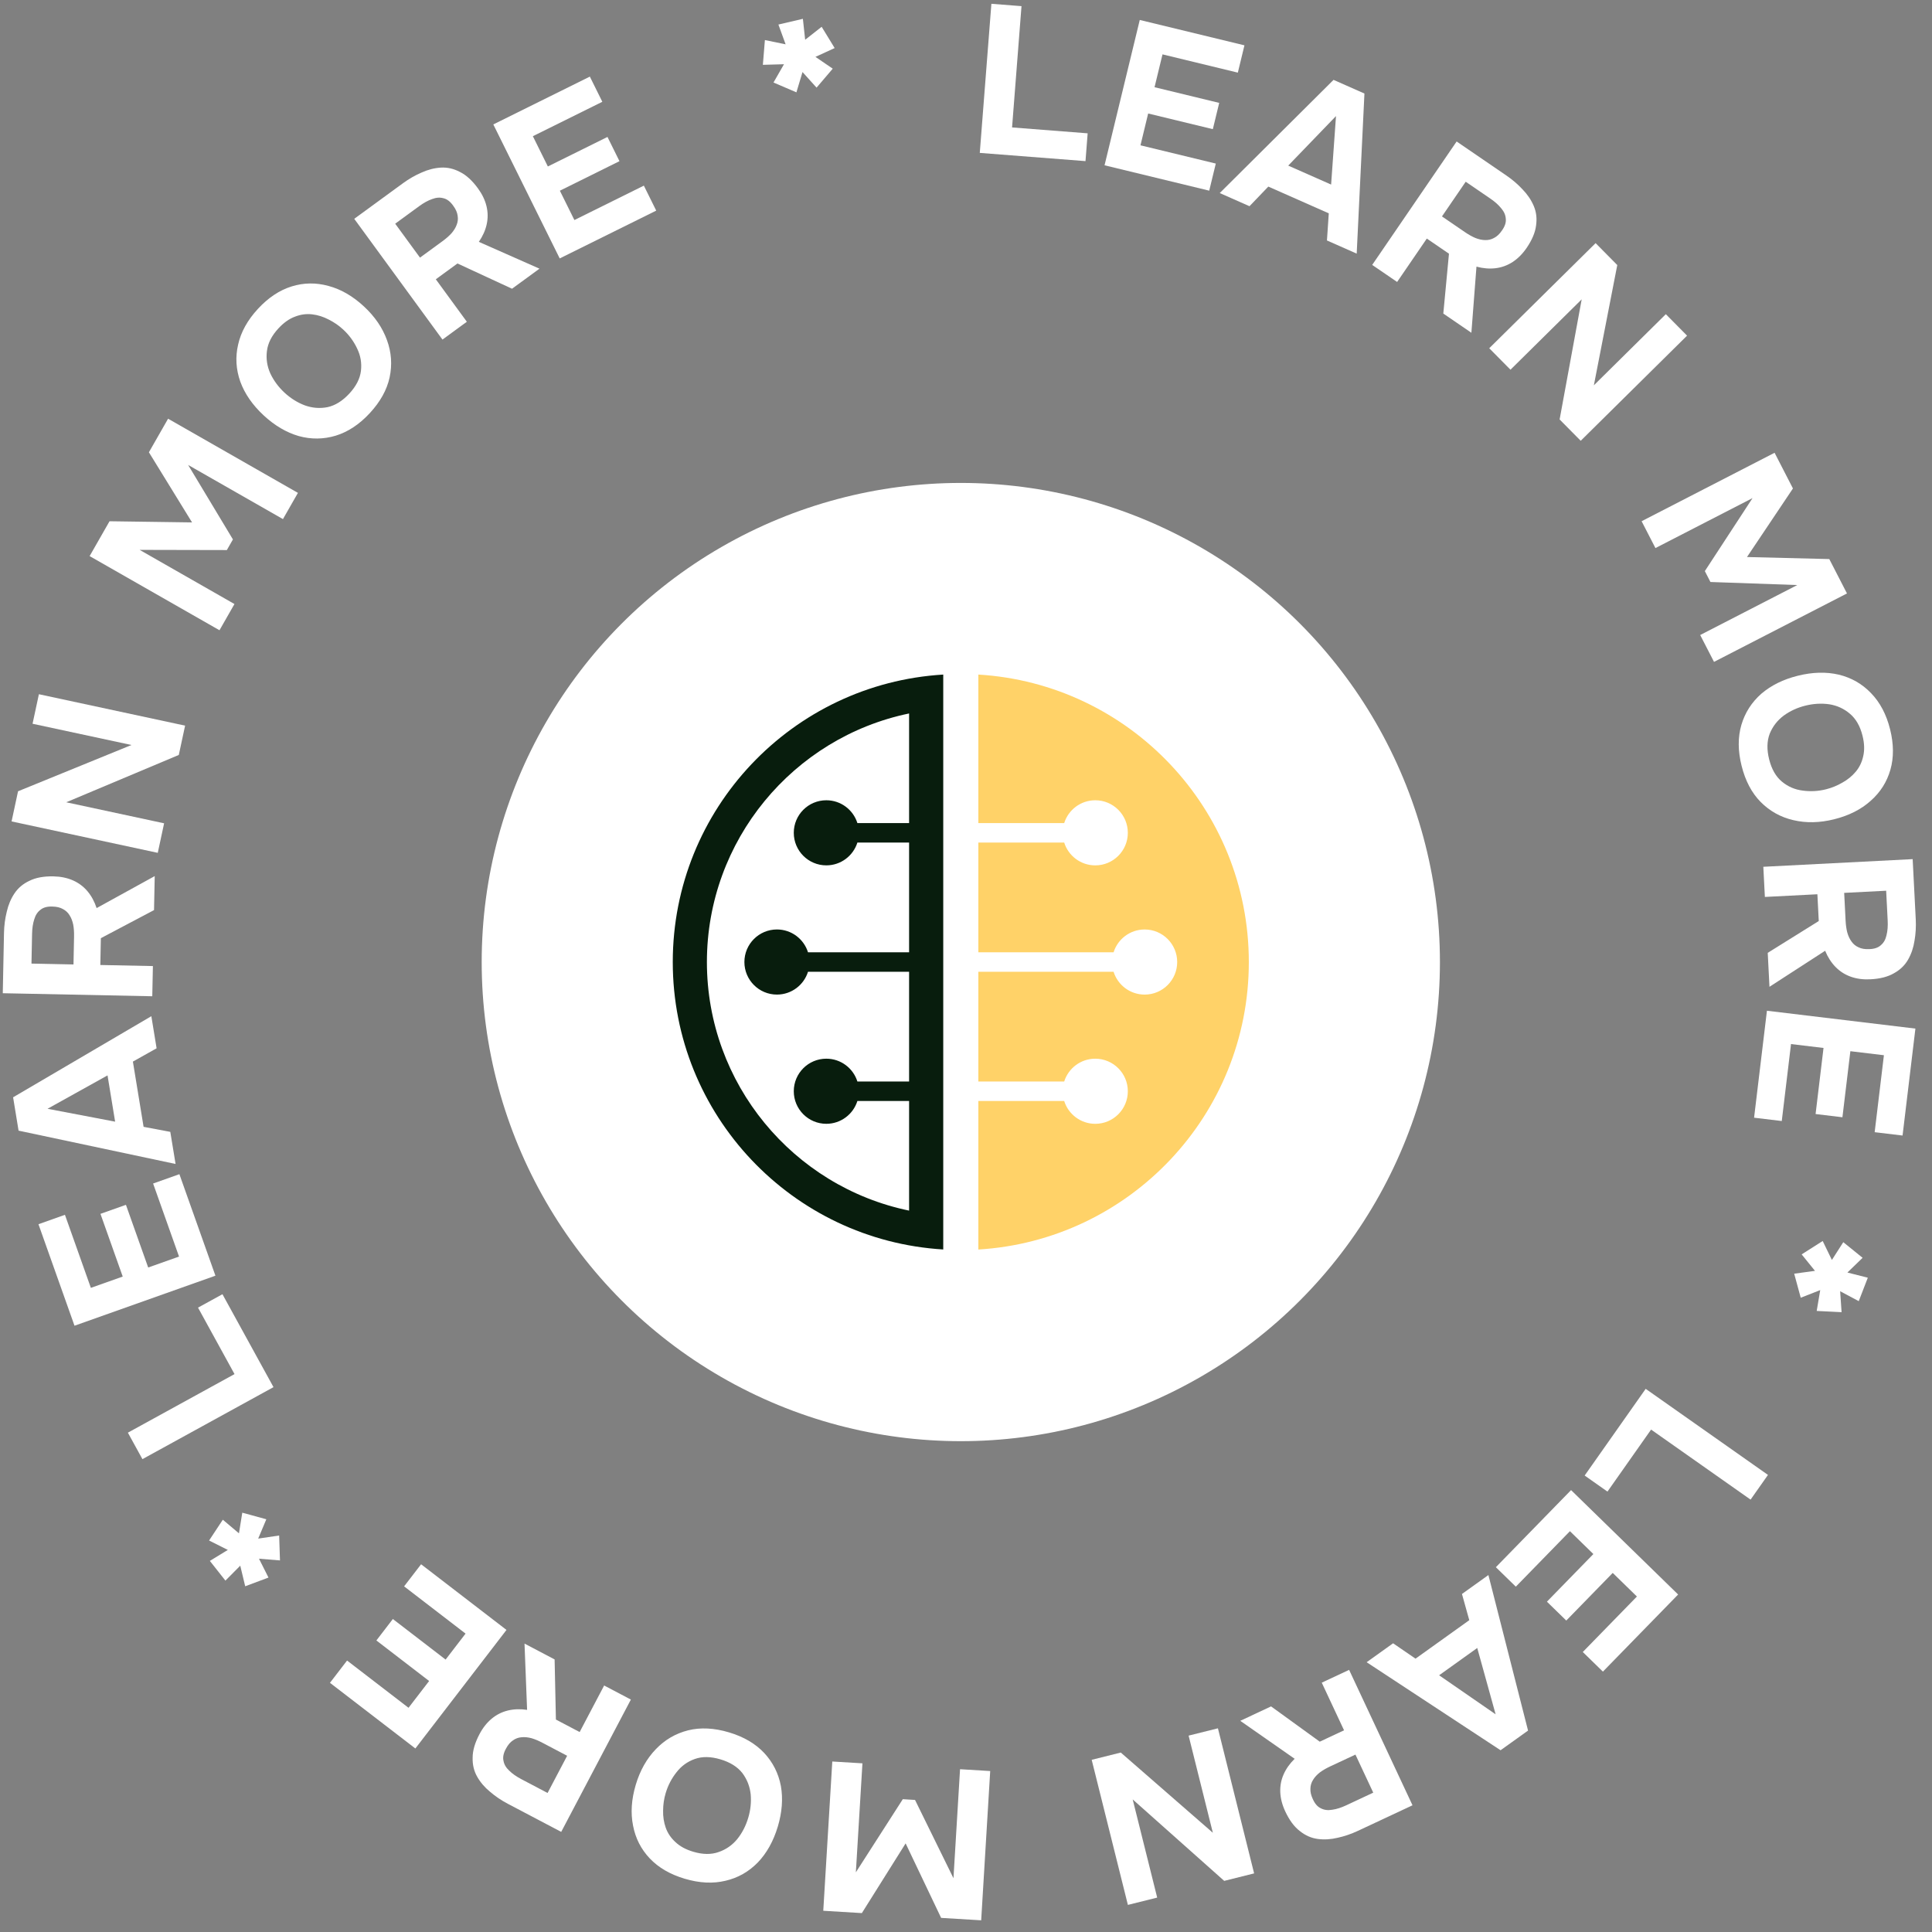 <svg width="121" height="121" viewBox="0 0 121 121" fill="none" xmlns="http://www.w3.org/2000/svg">
<rect x="0" y="0" width="121" height="121" fill="#808080" stroke="none"/>
<path d="M61.363 9.576L62.09 0.238L63.976 0.385L63.385 7.981L68.119 8.35L67.984 10.091L61.363 9.576Z" fill="white"/>
<path d="M69.177 10.352L71.383 1.25L77.939 2.839L77.525 4.549L72.807 3.405L72.308 5.462L76.358 6.444L75.959 8.089L71.909 7.108L71.427 9.101L76.145 10.244L75.733 11.941L69.177 10.352Z" fill="white"/>
<path d="M76.392 12.091L83.519 5.002L85.454 5.858L84.969 15.884L83.106 15.06L83.221 13.361L79.434 11.686L78.255 12.915L76.392 12.091ZM80.681 10.372L83.367 11.559L83.673 7.269L80.681 10.372Z" fill="white"/>
<path d="M85.94 16.591L91.228 8.861L94.34 10.99C94.726 11.254 95.066 11.546 95.36 11.865C95.667 12.181 95.9 12.528 96.06 12.904C96.219 13.28 96.267 13.687 96.203 14.124C96.151 14.559 95.953 15.027 95.61 15.53C95.356 15.901 95.065 16.193 94.737 16.407C94.409 16.621 94.053 16.751 93.668 16.798C93.284 16.844 92.884 16.811 92.47 16.699L92.152 20.841L90.394 19.638L90.748 15.889L89.361 14.941L87.501 17.659L85.94 16.591ZM90.31 13.554L91.751 14.54C91.977 14.694 92.193 14.816 92.4 14.904C92.619 14.99 92.824 15.034 93.014 15.036C93.212 15.043 93.398 14.999 93.57 14.903C93.75 14.812 93.912 14.662 94.056 14.45C94.248 14.186 94.331 13.939 94.307 13.709C94.295 13.476 94.2 13.256 94.022 13.048C93.855 12.838 93.627 12.634 93.336 12.435L91.796 11.382L90.31 13.554Z" fill="white"/>
<path d="M93.27 21.81L99.932 15.227L101.289 16.6L99.823 24.131L104.33 19.677L105.66 21.022L98.999 27.606L97.678 26.27L99.06 18.748L94.6 23.155L93.27 21.81Z" fill="white"/>
<path d="M102.813 32.644L111.141 28.357L112.291 30.592L109.413 34.886L114.567 35.014L115.675 37.167L107.348 41.453L106.482 39.771L112.563 36.641L107.124 36.45L106.773 35.768L109.76 31.196L103.679 34.325L102.813 32.644Z" fill="white"/>
<path d="M109.074 47.958C108.841 47.026 108.837 46.172 109.062 45.398C109.289 44.633 109.704 43.984 110.308 43.451C110.922 42.925 111.682 42.549 112.589 42.323C113.513 42.092 114.371 42.069 115.162 42.253C115.956 42.446 116.629 42.833 117.183 43.412C117.745 43.99 118.143 44.745 118.376 45.678C118.606 46.602 118.612 47.446 118.394 48.209C118.175 48.973 117.764 49.621 117.161 50.153C116.56 50.694 115.797 51.08 114.873 51.31C113.966 51.537 113.112 51.554 112.31 51.364C111.518 51.179 110.837 50.8 110.266 50.224C109.706 49.655 109.309 48.9 109.074 47.958ZM110.8 47.555C110.954 48.171 111.22 48.636 111.598 48.951C111.977 49.265 112.41 49.453 112.897 49.513C113.387 49.581 113.876 49.555 114.364 49.433C114.723 49.343 115.065 49.203 115.39 49.013C115.718 48.832 115.997 48.603 116.228 48.327C116.459 48.051 116.614 47.726 116.694 47.352C116.782 46.975 116.767 46.552 116.649 46.081C116.498 45.474 116.233 45.013 115.854 44.698C115.484 44.382 115.053 44.185 114.562 44.108C114.072 44.039 113.574 44.068 113.07 44.194C112.565 44.319 112.112 44.528 111.712 44.819C111.314 45.118 111.022 45.495 110.836 45.951C110.66 46.413 110.648 46.947 110.8 47.555Z" fill="white"/>
<path d="M110.436 54.286L119.789 53.807L119.982 57.572C120.006 58.038 119.98 58.486 119.905 58.913C119.839 59.349 119.705 59.745 119.502 60.1C119.3 60.455 119.005 60.739 118.619 60.953C118.242 61.175 117.749 61.302 117.141 61.333C116.692 61.356 116.283 61.302 115.915 61.171C115.546 61.04 115.226 60.835 114.956 60.558C114.686 60.28 114.47 59.943 114.308 59.545L110.821 61.803L110.712 59.676L113.908 57.684L113.822 56.007L110.533 56.175L110.436 54.286ZM115.5 55.92L115.589 57.664C115.603 57.937 115.638 58.183 115.693 58.401C115.758 58.627 115.847 58.817 115.961 58.97C116.075 59.132 116.222 59.252 116.403 59.331C116.584 59.419 116.802 59.456 117.058 59.443C117.384 59.436 117.632 59.352 117.8 59.194C117.978 59.043 118.095 58.834 118.152 58.566C118.218 58.307 118.242 58.001 118.224 57.648L118.129 55.786L115.5 55.92Z" fill="white"/>
<path d="M110.662 63.302L119.961 64.42L119.156 71.118L117.409 70.908L117.988 66.088L115.887 65.836L115.39 69.973L113.709 69.771L114.206 65.633L112.17 65.389L111.591 70.209L109.857 70.001L110.662 63.302Z" fill="white"/>
<path d="M112.837 78.561L114.154 77.723L114.73 78.91L115.444 77.797L116.654 78.776L115.702 79.698L116.98 80.022L116.412 81.49L115.248 80.87L115.337 82.181L113.779 82.103L114 80.798L112.779 81.276L112.369 79.77L113.671 79.593L112.837 78.561Z" fill="white"/>
<path d="M103.068 86.982L110.727 92.373L109.638 93.92L103.407 89.534L100.674 93.418L99.246 92.412L103.068 86.982Z" fill="white"/>
<path d="M98.395 93.324L105.1 99.863L100.389 104.693L99.129 103.464L102.519 99.989L101.004 98.511L98.095 101.494L96.883 100.312L99.792 97.329L98.324 95.897L94.935 99.372L93.685 98.153L98.395 93.324Z" fill="white"/>
<path d="M93.218 98.644L95.701 108.385L93.98 109.617L85.592 104.104L87.249 102.918L88.654 103.881L92.02 101.471L91.562 99.83L93.218 98.644ZM92.519 103.212L90.131 104.922L93.67 107.366L92.519 103.212Z" fill="white"/>
<path d="M84.494 104.582L88.465 113.064L85.05 114.663C84.627 114.861 84.203 115.006 83.779 115.098C83.35 115.201 82.933 115.226 82.528 115.172C82.123 115.118 81.749 114.953 81.405 114.675C81.057 114.41 80.754 114.002 80.496 113.451C80.305 113.043 80.201 112.644 80.183 112.253C80.166 111.862 80.234 111.489 80.389 111.134C80.545 110.779 80.776 110.452 81.084 110.152L77.677 107.774L79.606 106.871L82.656 109.08L84.177 108.368L82.781 105.385L84.494 104.582ZM84.89 109.889L83.308 110.629C83.061 110.745 82.846 110.87 82.665 111.003C82.48 111.149 82.338 111.303 82.239 111.466C82.132 111.633 82.076 111.815 82.071 112.012C82.058 112.213 82.106 112.429 82.214 112.661C82.345 112.96 82.515 113.158 82.726 113.254C82.932 113.362 83.17 113.391 83.439 113.343C83.705 113.307 83.997 113.214 84.317 113.064L86.006 112.273L84.89 109.889Z" fill="white"/>
<path d="M76.278 108.243L78.545 117.33L76.671 117.798L70.94 112.697L72.474 118.845L70.639 119.303L68.372 110.216L70.194 109.761L75.96 114.785L74.442 108.701L76.278 108.243Z" fill="white"/>
<path d="M62.016 110.919L61.451 120.268L58.942 120.116L56.719 115.45L53.978 119.816L51.561 119.67L52.126 110.322L54.014 110.436L53.602 117.262L56.542 112.682L57.308 112.729L59.715 117.632L60.127 110.805L62.016 110.919Z" fill="white"/>
<path d="M45.656 108.497C46.577 108.772 47.313 109.203 47.865 109.791C48.408 110.376 48.755 111.064 48.906 111.855C49.046 112.651 48.982 113.497 48.715 114.393C48.442 115.305 48.025 116.055 47.464 116.642C46.894 117.227 46.218 117.61 45.437 117.791C44.653 117.98 43.801 117.938 42.88 117.663C41.967 117.391 41.238 116.966 40.692 116.389C40.147 115.812 39.798 115.129 39.648 114.338C39.489 113.545 39.545 112.692 39.817 111.78C40.085 110.884 40.505 110.14 41.077 109.547C41.639 108.96 42.313 108.567 43.099 108.369C43.874 108.177 44.726 108.22 45.656 108.497ZM45.124 110.188C44.515 110.006 43.979 109.998 43.516 110.164C43.052 110.329 42.671 110.606 42.37 110.995C42.062 111.382 41.836 111.816 41.692 112.298C41.586 112.653 41.532 113.018 41.53 113.395C41.52 113.769 41.575 114.126 41.694 114.466C41.814 114.805 42.014 115.104 42.296 115.363C42.575 115.63 42.947 115.833 43.412 115.972C44.012 116.151 44.544 116.158 45.007 115.992C45.468 115.835 45.857 115.565 46.174 115.181C46.483 114.794 46.711 114.352 46.86 113.853C47.009 113.355 47.06 112.859 47.014 112.367C46.959 111.872 46.783 111.428 46.486 111.036C46.178 110.65 45.724 110.367 45.124 110.188Z" fill="white"/>
<path d="M39.511 106.443L35.148 114.73L31.812 112.974C31.399 112.757 31.027 112.506 30.698 112.223C30.357 111.944 30.085 111.627 29.884 111.271C29.682 110.916 29.588 110.518 29.601 110.076C29.602 109.638 29.744 109.15 30.028 108.612C30.237 108.214 30.493 107.89 30.794 107.64C31.095 107.389 31.434 107.219 31.81 107.128C32.187 107.038 32.587 107.024 33.012 107.088L32.85 102.937L34.735 103.929L34.816 107.694L36.303 108.477L37.837 105.562L39.511 106.443ZM35.52 109.963L33.975 109.15C33.733 109.022 33.504 108.927 33.289 108.863C33.061 108.803 32.853 108.783 32.663 108.803C32.465 108.818 32.286 108.884 32.126 108.999C31.958 109.11 31.815 109.278 31.695 109.505C31.536 109.789 31.481 110.044 31.532 110.27C31.57 110.5 31.69 110.708 31.891 110.893C32.081 111.083 32.331 111.259 32.644 111.424L34.294 112.293L35.52 109.963Z" fill="white"/>
<path d="M31.721 102.081L26.014 109.506L20.665 105.394L21.737 103.999L25.586 106.958L26.876 105.28L23.573 102.741L24.604 101.398L27.908 103.938L29.158 102.312L25.309 99.353L26.373 97.969L31.721 102.081Z" fill="white"/>
<path d="M17.483 96.168L17.535 97.728L16.22 97.621L16.815 98.802L15.357 99.347L15.047 98.057L14.118 98.993L13.143 97.758L14.269 97.071L13.095 96.481L13.955 95.179L14.966 96.032L15.174 94.738L16.68 95.151L16.17 96.362L17.483 96.168Z" fill="white"/>
<path d="M17.129 86.876L8.92 91.385L8.009 89.727L14.688 86.059L12.402 81.896L13.932 81.056L17.129 86.876Z" fill="white"/>
<path d="M13.492 79.896L4.666 83.029L2.409 76.672L4.067 76.083L5.691 80.658L7.686 79.95L6.292 76.023L7.887 75.457L9.281 79.383L11.213 78.698L9.589 74.123L11.235 73.538L13.492 79.896Z" fill="white"/>
<path d="M10.996 72.899L1.163 70.811L0.821 68.723L9.479 63.644L9.808 65.654L8.323 66.487L8.993 70.573L10.666 70.888L10.996 72.899ZM7.21 70.249L6.735 67.351L2.976 69.442L7.21 70.249Z" fill="white"/>
<path d="M9.537 62.395L0.174 62.205L0.25 58.436C0.26 57.968 0.317 57.524 0.423 57.103C0.52 56.673 0.682 56.288 0.909 55.949C1.137 55.609 1.451 55.346 1.851 55.161C2.243 54.966 2.744 54.874 3.352 54.887C3.802 54.896 4.206 54.979 4.564 55.136C4.923 55.293 5.227 55.52 5.477 55.816C5.726 56.112 5.918 56.465 6.051 56.873L9.69 54.87L9.647 56.999L6.317 58.757L6.283 60.437L9.576 60.504L9.537 62.395ZM4.603 60.403L4.638 58.657C4.644 58.384 4.627 58.136 4.587 57.915C4.539 57.685 4.464 57.489 4.361 57.328C4.259 57.159 4.12 57.028 3.946 56.936C3.771 56.836 3.556 56.783 3.3 56.778C2.974 56.762 2.722 56.828 2.542 56.974C2.354 57.111 2.222 57.312 2.146 57.575C2.062 57.829 2.016 58.132 2.009 58.485L1.971 60.349L4.603 60.403Z" fill="white"/>
<path d="M9.881 53.413L0.725 51.445L1.13 49.557L8.234 46.659L2.039 45.328L2.436 43.479L11.593 45.446L11.198 47.282L4.148 50.246L10.278 51.563L9.881 53.413Z" fill="white"/>
<path d="M13.746 39.472L5.613 34.828L6.86 32.646L12.028 32.718L9.326 28.326L10.527 26.224L18.659 30.869L17.721 32.511L11.783 29.12L14.588 33.784L14.207 34.45L8.745 34.438L14.684 37.83L13.746 39.472Z" fill="white"/>
<path d="M23.157 25.877C22.504 26.582 21.791 27.052 21.02 27.288C20.255 27.516 19.485 27.524 18.709 27.31C17.933 27.084 17.202 26.653 16.516 26.018C15.818 25.37 15.329 24.665 15.05 23.902C14.778 23.132 14.732 22.357 14.915 21.576C15.091 20.789 15.506 20.044 16.159 19.338C16.806 18.64 17.509 18.173 18.268 17.938C19.026 17.703 19.794 17.693 20.569 17.907C21.351 18.114 22.091 18.541 22.79 19.189C23.476 19.824 23.958 20.53 24.237 21.305C24.516 22.069 24.57 22.846 24.401 23.639C24.231 24.419 23.816 25.165 23.157 25.877ZM21.875 24.653C22.306 24.187 22.55 23.71 22.606 23.221C22.663 22.732 22.583 22.267 22.366 21.826C22.156 21.378 21.866 20.984 21.497 20.642C21.226 20.39 20.921 20.18 20.584 20.012C20.253 19.838 19.909 19.729 19.551 19.687C19.194 19.644 18.837 19.692 18.48 19.83C18.117 19.963 17.771 20.207 17.441 20.563C17.016 21.022 16.775 21.496 16.718 21.985C16.656 22.468 16.727 22.936 16.931 23.39C17.142 23.838 17.438 24.238 17.819 24.592C18.201 24.946 18.623 25.21 19.085 25.386C19.553 25.555 20.029 25.594 20.512 25.5C20.995 25.395 21.449 25.112 21.875 24.653Z" fill="white"/>
<path d="M27.711 21.267L22.186 13.705L25.23 11.481C25.607 11.205 25.995 10.982 26.394 10.81C26.795 10.627 27.2 10.522 27.607 10.498C28.015 10.473 28.414 10.563 28.805 10.769C29.198 10.963 29.574 11.305 29.933 11.797C30.198 12.16 30.377 12.531 30.469 12.912C30.561 13.292 30.565 13.672 30.481 14.05C30.397 14.428 30.233 14.794 29.989 15.147L33.788 16.827L32.068 18.083L28.651 16.501L27.295 17.492L29.238 20.151L27.711 21.267ZM26.304 16.135L27.714 15.105C27.934 14.944 28.121 14.78 28.273 14.615C28.427 14.437 28.537 14.258 28.602 14.079C28.675 13.895 28.695 13.706 28.662 13.511C28.637 13.311 28.548 13.108 28.397 12.902C28.212 12.633 28.007 12.472 27.782 12.418C27.559 12.352 27.319 12.368 27.064 12.467C26.811 12.554 26.542 12.701 26.257 12.909L24.751 14.01L26.304 16.135Z" fill="white"/>
<path d="M35.054 16.185L30.896 7.793L36.942 4.798L37.723 6.375L33.373 8.53L34.312 10.426L38.046 8.577L38.797 10.094L35.064 11.944L35.974 13.781L40.324 11.626L41.099 13.191L35.054 16.185Z" fill="white"/>
<path d="M49.879 5.783L48.444 5.168L49.1 4.023L47.778 4.06L47.905 2.509L49.203 2.776L48.751 1.537L50.284 1.179L50.427 2.49L51.46 1.678L52.274 3.01L51.071 3.562L52.154 4.301L51.141 5.489L50.261 4.512L49.879 5.783Z" fill="white"/>
<circle cx="60.175" cy="60.253" r="30.007" fill="white"/>
<path d="M61.273 42.248V51.549H66.65C66.91 50.721 67.682 50.12 68.596 50.12C69.722 50.12 70.635 51.033 70.635 52.159C70.635 53.285 69.722 54.198 68.596 54.198C67.683 54.198 66.91 53.597 66.65 52.769H61.273V59.642H69.743C70.003 58.814 70.775 58.213 71.689 58.213C72.815 58.213 73.727 59.126 73.727 60.252C73.727 61.378 72.814 62.291 71.689 62.291C70.775 62.291 70.003 61.69 69.743 60.862H61.273V67.735H66.65C66.91 66.907 67.682 66.306 68.596 66.306C69.722 66.306 70.635 67.219 70.635 68.345C70.635 69.471 69.722 70.384 68.596 70.384C67.683 70.384 66.91 69.783 66.65 68.955H61.273V78.257C70.724 77.688 78.213 69.847 78.213 60.254C78.213 50.658 70.724 42.816 61.273 42.248Z" fill="#FFD268"/>
<path d="M42.135 60.251C42.135 69.844 49.624 77.685 59.075 78.254V42.248C49.624 42.816 42.135 50.658 42.135 60.251ZM56.936 51.549H53.698C53.438 50.721 52.666 50.12 51.752 50.12C50.626 50.12 49.714 51.032 49.714 52.158C49.714 53.284 50.626 54.197 51.752 54.197C52.665 54.197 53.438 53.596 53.698 52.769H56.936V59.642H50.605C50.346 58.813 49.573 58.212 48.659 58.212C47.534 58.212 46.621 59.125 46.621 60.251C46.621 61.377 47.534 62.29 48.659 62.29C49.572 62.29 50.346 61.689 50.605 60.861H56.936V67.734H53.698C53.438 66.906 52.666 66.305 51.752 66.305C50.626 66.305 49.714 67.218 49.714 68.344C49.714 69.47 50.626 70.383 51.752 70.383C52.665 70.383 53.438 69.782 53.698 68.954H56.936V75.82C49.678 74.318 44.273 67.871 44.273 60.252C44.273 52.633 49.677 46.186 56.936 44.684V51.549Z" fill="#081D0D"/>
</svg>
